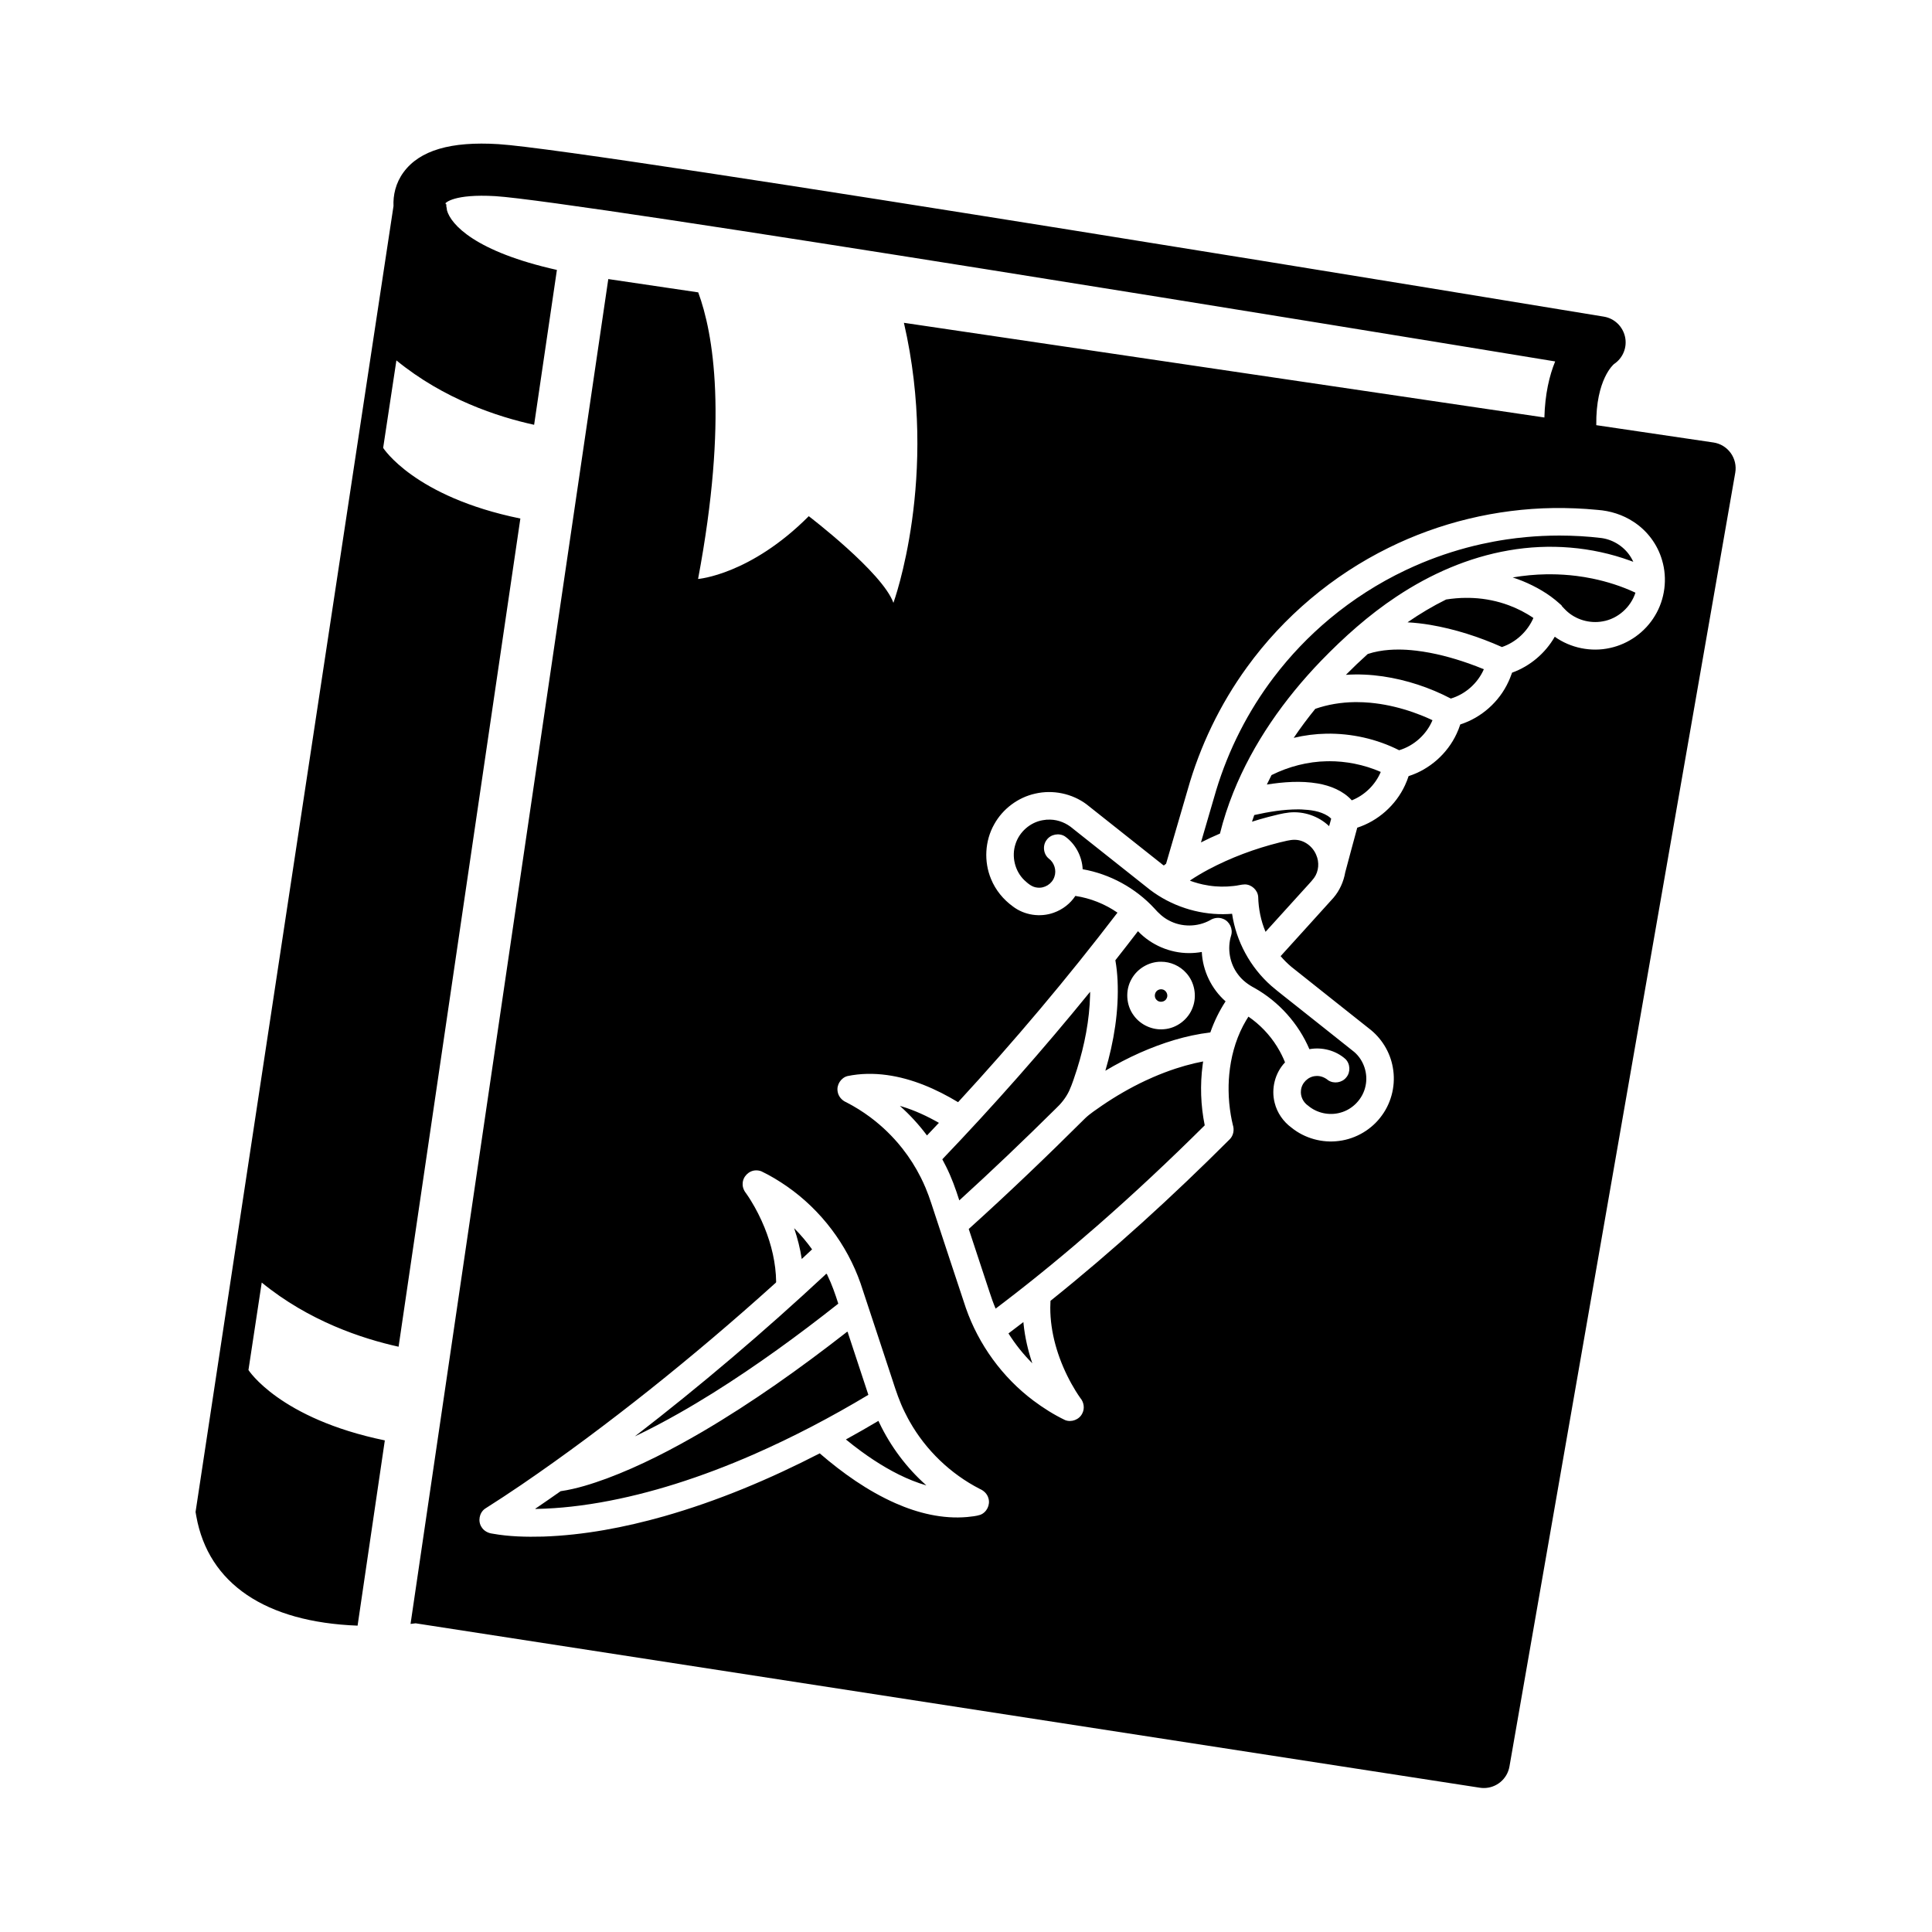 <?xml version="1.0" encoding="UTF-8" standalone="no"?>
<svg
   width="270mm"
   height="270mm"
   viewBox="0 0 270 270"
   version="1.1"
   id="svg1"
   xmlns="http://www.w3.org/2000/svg"
   xmlns:svg="http://www.w3.org/2000/svg">
  <defs
     id="defs2" />
  <circle
     style="fill:none;fill-opacity:1;stroke:#ffffff;stroke-width:1.369;stroke-opacity:0"
     id="path9237"
     cx="135"
     cy="135"
     r="134.315" />
  <g
     style="fill:#ffffff;fill-opacity:1"
     id="g1"
     transform="matrix(0.296,0,0,0.296,77.008,70.872)">
    <g
       id="g3"
       style="fill:#ffffff;fill-opacity:1">
      <path
         id="path264-2"
         style="fill:#000000;stroke-width:0.746"
         d="m 496.186,-1648.221 c -6.151,-0.384 -10.143,0.801 -12.212,3.607 -1.043,1.414 -1.36,2.996 -1.3,4.361 l -25.479,168.096 0.096,0.549 c 1.557,8.681 8.909,13.634 20.76,14.082 l 3.506,-23.845 c -13.582,-2.804 -17.553,-9.06 -17.553,-9.06 l 1.709,-11.258 c 6.075,4.968 12.94,7.228 17.615,8.26 l 15.675,-106.601 c -13.684,-2.793 -17.661,-9.096 -17.661,-9.096 l 1.705,-11.259 c 6.108,4.997 13.046,7.264 17.727,8.289 l 2.932,-19.934 c -10.482,-2.345 -13.648,-5.831 -14.153,-7.681 -0.012,-0.17 -0.039,-0.336 -0.079,-0.506 0,-0.035 -0.007,-0.075 -0.007,-0.107 l 0.023,-0.142 -0.087,-0.016 c -0.012,-0.049 -0.019,-0.095 -0.035,-0.139 0.008,-0.012 1.02,-1.223 6.414,-0.906 10.434,0.645 112.129,17.288 136.417,21.275 -0.746,1.823 -1.307,4.201 -1.387,7.216 l -82.44,-12.188 c 4.576,19.852 -1.351,36.046 -1.351,36.046 -1.397,-3.912 -10.894,-11.155 -10.894,-11.155 -7.543,7.568 -14.25,8.082 -14.25,8.082 3.889,-20.694 1.959,-31.637 0.019,-36.891 l -11.575,-1.712 -25.453,173.105 c 0.242,-0.023 0.487,-0.054 0.657,-0.078 l 136.983,21.163 c 0.174,0.027 0.344,0.039 0.514,0.039 1.603,0 3.013,-1.147 3.295,-2.778 l 29.063,-166.525 c 0.154,-0.89 -0.057,-1.804 -0.587,-2.54 -0.531,-0.736 -1.335,-1.223 -2.231,-1.353 l -4.7e-4,5e-4 -15.071,-2.227 c -0.074,-5.922 2.252,-7.843 2.284,-7.869 1.147,-0.762 1.712,-2.148 1.421,-3.493 -0.294,-1.349 -1.372,-2.386 -2.732,-2.608 -5.312,-0.876 -130.136,-21.46 -142.278,-22.203 z m 135.778,46.842 c 1.895,-0.028 3.792,0.051 5.678,0.235 1.641,0.116 3.262,0.622 4.638,1.531 1.763,1.137 3.096,2.917 3.676,4.934 0.718,2.381 0.374,5.054 -0.924,7.176 -1.248,2.084 -3.377,3.612 -5.751,4.128 -2.441,0.557 -5.1,0.014 -7.135,-1.441 -1.211,2.123 -3.189,3.797 -5.491,4.623 -0.15,0.379 -0.284,0.788 -0.467,1.162 -1.184,2.59 -3.489,4.637 -6.202,5.504 -0.13,0.404 -0.286,0.8 -0.467,1.185 -1.188,2.574 -3.484,4.606 -6.185,5.467 -0.129,0.398 -0.282,0.789 -0.459,1.168 -1.18,2.567 -3.462,4.598 -6.15,5.47 -0.513,1.917 -1.046,3.829 -1.547,5.748 -0.21,1.197 -0.72,2.343 -1.511,3.269 -2.261,2.513 -4.539,5.011 -6.806,7.518 0.422,0.494 0.886,0.953 1.382,1.373 3.318,2.649 6.649,5.279 9.972,7.921 1.609,1.211 2.742,3.038 3.086,5.024 0.396,2.128 -0.112,4.405 -1.386,6.157 -1.28,1.806 -3.334,3.033 -5.53,3.309 -2.161,0.294 -4.428,-0.335 -6.123,-1.709 -1.062,-0.777 -1.856,-1.92 -2.168,-3.202 -0.47,-1.812 0.042,-3.846 1.336,-5.202 -0.067,-0.166 -0.136,-0.331 -0.209,-0.494 -0.14,-0.31 -0.304,-0.639 -0.48,-0.959 -0.112,-0.205 -0.258,-0.449 -0.364,-0.619 -0.941,-1.504 -2.195,-2.811 -3.658,-3.814 -0.113,0.172 -0.221,0.348 -0.325,0.525 -0.128,0.214 -0.269,0.474 -0.37,0.667 -0.508,0.977 -0.906,2.009 -1.198,3.07 -0.287,1.027 -0.477,2.12 -0.575,3.154 -0.022,0.218 -0.042,0.512 -0.056,0.728 -0.026,0.468 -0.036,0.911 -0.03,1.367 0.012,1.067 0.109,2.126 0.286,3.161 0.078,0.452 0.155,0.831 0.261,1.272 0.208,0.625 0.075,1.36 -0.393,1.834 -7.329,7.324 -14.993,14.322 -23.08,20.802 -0.018,0.285 -0.024,0.571 -0.027,0.857 -0.011,3.208 0.956,6.452 2.452,9.31 0.083,0.156 0.197,0.365 0.262,0.488 0.357,0.638 0.735,1.264 1.159,1.861 0.458,0.534 0.578,1.338 0.251,1.968 -0.377,0.801 -1.402,1.2 -2.221,0.865 -1.439,-0.692 -2.798,-1.548 -4.075,-2.505 -3.991,-2.997 -7.048,-7.206 -8.692,-11.917 -1.277,-3.824 -2.529,-7.656 -3.796,-11.484 -0.457,-1.336 -0.836,-2.678 -1.387,-3.976 -0.186,-0.445 -0.404,-0.916 -0.61,-1.326 -0.665,-1.331 -1.467,-2.593 -2.389,-3.76 -0.18,-0.231 -0.396,-0.489 -0.567,-0.69 -0.574,-0.668 -1.187,-1.302 -1.836,-1.899 -0.386,-0.35 -0.74,-0.656 -1.147,-0.981 -0.192,-0.153 -0.428,-0.333 -0.597,-0.461 -0.967,-0.716 -1.99,-1.356 -3.06,-1.905 -0.571,-0.238 -1.025,-0.76 -1.117,-1.38 -0.161,-0.859 0.418,-1.771 1.263,-1.993 1.666,-0.349 3.393,-0.364 5.077,-0.134 3.272,0.45 6.352,1.8 9.163,3.493 7.199,-7.819 14.061,-15.951 20.516,-24.396 -1.613,-1.116 -3.482,-1.858 -5.421,-2.153 -0.657,0.995 -1.65,1.76 -2.773,2.156 -1.743,0.634 -3.793,0.331 -5.267,-0.8 -1.234,-0.892 -2.236,-2.113 -2.811,-3.527 -0.941,-2.246 -0.798,-4.916 0.4,-7.039 1.093,-1.987 3.06,-3.467 5.276,-3.956 2.271,-0.531 4.76,-0.017 6.626,1.384 3.293,2.599 6.573,5.215 9.861,7.82 0.119,0.108 0.242,-0.13 0.364,-0.177 0.921,-3.159 1.843,-6.317 2.764,-9.476 1.597,-5.67 4.187,-11.061 7.651,-15.827 4.705,-6.497 11.016,-11.816 18.212,-15.361 6.577,-3.256 13.886,-5.017 21.224,-5.124 z m 0.768,3.539 c -0.722,8e-4 -1.476,0.018 -2.193,0.052 -0.675,0.032 -1.39,0.081 -2.067,0.145 -0.821,0.074 -1.697,0.181 -2.516,0.302 -1.101,0.163 -2.179,0.364 -3.246,0.6 -2.613,0.581 -5.2,1.401 -7.643,2.415 -0.717,0.299 -1.405,0.603 -2.12,0.943 -3.497,1.657 -6.803,3.779 -9.762,6.245 -2.68,2.235 -5.108,4.775 -7.216,7.556 -3.305,4.35 -5.823,9.319 -7.403,14.53 -0.651,2.213 -1.307,4.478 -1.959,6.711 0.802,-0.406 1.619,-0.786 2.446,-1.139 0.446,-1.804 1.029,-3.571 1.718,-5.296 2.549,-6.344 6.562,-12.022 11.286,-16.932 2.958,-3.054 6.151,-5.908 9.701,-8.262 4.365,-2.909 9.28,-5.068 14.465,-5.959 5.221,-0.915 10.685,-0.487 15.669,1.335 0.117,0.034 0.28,0.118 0.365,0.127 -0.057,-0.117 -0.163,-0.331 -0.252,-0.478 -0.795,-1.38 -2.244,-2.345 -3.818,-2.571 -1.808,-0.224 -3.65,-0.321 -5.457,-0.324 z m -1.13,4.986 c -0.166,7e-4 -0.391,0 -0.526,0 -1.454,0.025 -2.907,0.159 -4.341,0.407 0.435,0.139 0.864,0.298 1.288,0.468 1.704,0.705 3.335,1.633 4.71,2.871 0.087,0.114 0.326,0.223 0.318,0.339 0.179,0.188 0.351,0.383 0.539,0.562 1.231,1.194 3.047,1.724 4.729,1.413 1.945,-0.328 3.614,-1.821 4.214,-3.691 -1.769,-0.832 -3.645,-1.428 -5.558,-1.822 -0.691,-0.142 -1.348,-0.249 -2.041,-0.337 -1.073,-0.136 -2.223,-0.208 -3.331,-0.211 z m -10.883,3.034 c -0.838,0 -1.742,0.084 -2.557,0.211 -1.727,0.852 -3.383,1.844 -4.968,2.937 0.974,0.052 1.945,0.166 2.907,0.325 3.19,0.542 6.294,1.543 9.248,2.857 1.794,-0.607 3.295,-2.003 4.049,-3.739 -0.981,-0.678 -2.053,-1.222 -3.171,-1.637 -1.427,-0.531 -3.01,-0.86 -4.561,-0.933 -0.332,-0.017 -0.632,-0.022 -0.947,-0.02 z m -8.761,6.655 c -0.363,0 -0.729,0.014 -1.11,0.041 -0.904,0.067 -1.883,0.231 -2.773,0.53 -0.963,0.867 -1.901,1.761 -2.813,2.681 1.587,-0.108 3.184,-0.03 4.757,0.198 3.05,0.45 6.019,1.43 8.751,2.856 1.875,-0.562 3.469,-1.977 4.249,-3.773 -0.638,-0.263 -1.311,-0.521 -1.932,-0.741 -2.194,-0.769 -4.456,-1.372 -6.767,-1.649 -0.408,-0.05 -0.857,-0.087 -1.241,-0.113 -0.384,-0.022 -0.755,-0.033 -1.122,-0.032 z m -5.305,6.766 c -0.1,9e-4 -0.199,0 -0.299,0 -1.681,0.024 -3.423,0.3 -5.033,0.864 -0.979,1.204 -1.907,2.449 -2.776,3.735 1.378,-0.331 2.793,-0.511 4.21,-0.538 3.229,-0.051 6.477,0.672 9.361,2.131 1.909,-0.571 3.525,-2.026 4.292,-3.865 -0.478,-0.228 -0.964,-0.437 -1.456,-0.633 -0.343,-0.138 -0.728,-0.278 -1.052,-0.392 -1.576,-0.546 -3.205,-0.948 -4.861,-1.152 -0.21,-0.028 -0.471,-0.05 -0.647,-0.071 -0.582,-0.053 -1.177,-0.08 -1.739,-0.08 z m -3.56,7.609 c -0.08,5e-4 -0.199,0 -0.259,0 -2.477,0.043 -4.93,0.681 -7.145,1.782 -0.207,0.402 -0.408,0.807 -0.601,1.216 2.156,-0.336 4.371,-0.505 6.535,-0.139 1.628,0.281 3.269,0.926 4.4,2.173 1.662,-0.66 3.035,-2.007 3.728,-3.656 -1.085,-0.477 -2.224,-0.828 -3.386,-1.06 -1.074,-0.215 -2.203,-0.323 -3.273,-0.32 z m -3.972,6.196 c -1.906,0 -3.798,0.313 -5.654,0.729 -0.101,0.284 -0.197,0.569 -0.291,0.856 0.69,-0.22 1.385,-0.423 2.085,-0.607 0.901,-0.224 1.801,-0.48 2.726,-0.577 1.852,-0.183 3.768,0.468 5.113,1.757 0.099,-0.289 0.177,-0.646 0.268,-0.961 -0.129,-0.136 -0.276,-0.254 -0.433,-0.355 -1.011,-0.634 -2.236,-0.779 -3.405,-0.834 -0.127,0 -0.33,-0.01 -0.41,-0.01 z m -31.911,1.318 c -0.331,-0.01 -0.663,0.015 -0.988,0.078 -1.609,0.283 -3,1.51 -3.488,3.067 -0.531,1.599 -0.081,3.473 1.132,4.645 0.471,0.438 0.996,0.902 1.668,0.959 0.942,0.127 1.914,-0.481 2.207,-1.386 0.301,-0.836 -0.014,-1.831 -0.729,-2.355 -0.697,-0.571 -0.818,-1.692 -0.261,-2.4 0.516,-0.726 1.604,-0.931 2.351,-0.446 1.354,0.959 2.202,2.572 2.279,4.224 3.509,0.618 6.795,2.413 9.216,5.027 0.542,0.621 1.154,1.196 1.895,1.572 1.614,0.868 3.652,0.855 5.26,-0.021 0.507,-0.332 1.174,-0.429 1.734,-0.177 0.807,0.323 1.265,1.294 1.006,2.123 -0.527,1.704 -0.187,3.651 0.914,5.059 0.551,0.737 1.305,1.291 2.115,1.713 3.121,1.763 5.636,4.569 7.044,7.866 1.626,-0.299 3.39,0.158 4.63,1.26 0.635,0.611 0.69,1.702 0.117,2.372 -0.537,0.688 -1.601,0.856 -2.326,0.372 -0.448,-0.375 -1.031,-0.61 -1.622,-0.546 -0.966,0.065 -1.805,0.891 -1.885,1.856 -0.089,0.763 0.294,1.536 0.927,1.963 1.121,0.949 2.711,1.295 4.125,0.9 1.624,-0.422 2.938,-1.818 3.263,-3.464 0.339,-1.574 -0.233,-3.304 -1.458,-4.353 -2.555,-2.043 -5.125,-4.069 -7.685,-6.106 -1,-0.809 -2.032,-1.578 -3.006,-2.418 -2.69,-2.375 -4.506,-5.713 -5.032,-9.263 -0.371,0.03 -0.743,0.045 -1.115,0.049 -3.377,0.032 -6.747,-1.09 -9.438,-3.129 -3.318,-2.619 -6.624,-5.255 -9.937,-7.881 -0.805,-0.7 -1.842,-1.136 -2.913,-1.16 z m 31.459,2.596 c -0.657,0 -1.291,0.203 -1.927,0.341 -3.184,0.797 -6.285,1.95 -9.186,3.489 -0.788,0.421 -1.609,0.906 -2.37,1.417 0.119,0.075 0.352,0.131 0.514,0.194 0.364,0.118 0.759,0.227 1.156,0.313 0.469,0.103 1.071,0.198 1.609,0.238 0.241,0.02 0.533,0.032 0.742,0.036 0.537,0.01 1.075,-0.018 1.608,-0.082 0.488,-0.035 0.96,-0.197 1.449,-0.204 0.862,0.01 1.643,0.732 1.709,1.593 0.038,1.545 0.341,3.087 0.947,4.511 1.601,-1.766 3.201,-3.532 4.802,-5.299 0.477,-0.549 1.003,-1.057 1.442,-1.637 0.618,-0.854 0.7,-2.029 0.27,-2.981 -0.457,-1.095 -1.56,-1.928 -2.766,-1.927 z m -20.171,11.765 c -0.96,1.255 -1.932,2.501 -2.909,3.743 0.155,0.86 0.24,1.732 0.284,2.605 0.179,3.926 -0.468,7.855 -1.572,11.615 1.435,-0.857 2.92,-1.63 4.447,-2.311 2.884,-1.272 5.926,-2.246 9.065,-2.619 0.492,-1.405 1.146,-2.756 1.962,-4.002 -1.816,-1.596 -2.948,-3.941 -3.06,-6.356 -0.546,0.097 -1.101,0.147 -1.655,0.144 -2.424,0 -4.82,-1.024 -6.507,-2.762 -0.018,-0.019 -0.035,-0.037 -0.053,-0.056 z m 2.96,3.933 c 1.229,-0.011 2.439,0.53 3.254,1.449 1.069,1.171 1.4,2.946 0.833,4.425 -0.558,1.549 -2.067,2.697 -3.71,2.812 -1.481,0.14 -2.999,-0.553 -3.871,-1.757 -1.012,-1.341 -1.124,-3.28 -0.277,-4.729 0.746,-1.336 2.238,-2.213 3.77,-2.2 z m -0.009,3.545 c -0.097,0 -0.194,0.023 -0.284,0.059 -0.509,0.187 -0.669,0.915 -0.282,1.296 0.354,0.413 1.097,0.301 1.313,-0.198 0.255,-0.477 -0.108,-1.125 -0.649,-1.155 -0.032,0 -0.065,0 -0.098,0 z m -9.108,0.321 c -6.05,7.437 -12.4,14.632 -19.028,21.561 0.167,0.303 0.326,0.611 0.479,0.921 0.704,1.401 1.236,2.878 1.709,4.37 4.207,-3.829 8.322,-7.758 12.364,-11.759 0.724,-0.669 1.358,-1.448 1.779,-2.344 0.412,-0.906 0.704,-1.862 1.015,-2.807 0.968,-3.085 1.602,-6.317 1.678,-9.534 10e-4,-0.136 0.003,-0.272 0.004,-0.408 z m 14.549,8.967 c -0.365,0.069 -0.729,0.145 -1.091,0.231 -0.807,0.188 -1.634,0.424 -2.441,0.687 -0.972,0.319 -1.96,0.696 -2.916,1.111 -0.333,0.144 -0.701,0.313 -1.007,0.454 -1.935,0.912 -3.791,1.986 -5.558,3.191 -0.739,0.523 -1.512,1.01 -2.17,1.636 -4.888,4.865 -9.868,9.639 -14.991,14.257 0.896,2.716 1.792,5.431 2.688,8.147 0.233,0.725 0.477,1.409 0.773,2.103 0.366,-0.277 0.733,-0.552 1.097,-0.833 4.097,-3.13 8.093,-6.433 11.958,-9.81 4.766,-4.167 9.369,-8.487 13.86,-12.948 -0.521,-2.56 -0.61,-5.207 -0.266,-7.796 0.021,-0.143 0.042,-0.286 0.063,-0.429 z m -39.039,5.722 c 1.288,1.145 2.458,2.423 3.49,3.804 0.513,-0.538 1.024,-1.079 1.533,-1.622 -1.506,-0.86 -3.089,-1.597 -4.75,-2.103 -0.091,-0.026 -0.182,-0.053 -0.273,-0.079 z m -18.557,8.303 c 0.248,-0.012 0.498,0.027 0.73,0.117 1.153,0.551 2.251,1.218 3.3,1.946 4.361,3.032 7.716,7.469 9.468,12.48 1.376,4.136 2.731,8.28 4.099,12.419 0.454,1.411 0.923,2.824 1.587,4.153 0.129,0.268 0.293,0.58 0.414,0.81 0.074,0.133 0.178,0.323 0.234,0.421 2.08,3.674 5.25,6.718 9.005,8.648 0.522,0.221 0.973,0.647 1.119,1.207 0.263,0.847 -0.227,1.835 -1.061,2.136 -0.537,0.174 -1.108,0.213 -1.665,0.279 -3.172,0.284 -6.351,-0.499 -9.239,-1.774 -3.577,-1.584 -6.797,-3.874 -9.75,-6.419 -6.421,3.305 -13.113,6.127 -20.066,8.105 -5.06,1.429 -10.269,2.425 -15.534,2.607 -2.179,0.057 -4.376,0.01 -6.526,-0.378 -0.563,-0.067 -1.114,-0.357 -1.409,-0.854 -0.485,-0.742 -0.284,-1.827 0.435,-2.346 1.579,-1.003 3.145,-2.029 4.692,-3.083 5.667,-3.866 11.146,-7.971 16.518,-12.237 5.451,-4.344 10.792,-8.87 15.975,-13.545 0.095,-0.113 0.316,-0.216 0.305,-0.348 -0.032,-2.409 -0.6,-4.791 -1.507,-7.016 -0.478,-1.174 -1.079,-2.366 -1.759,-3.464 -0.167,-0.272 -0.341,-0.539 -0.535,-0.816 -0.312,-0.381 -0.544,-0.853 -0.508,-1.357 0.018,-0.886 0.793,-1.665 1.677,-1.692 z m 4.948,7.441 c 0.438,1.289 0.774,2.614 0.98,3.961 0.445,-0.41 0.886,-0.825 1.329,-1.238 -0.653,-0.911 -1.376,-1.772 -2.16,-2.573 -0.05,-0.05 -0.1,-0.1 -0.149,-0.15 z m 4.147,5.872 c -0.042,0 -0.091,0.037 -0.149,0.124 -7.846,7.302 -16.017,14.258 -24.505,20.802 1.939,-0.925 3.84,-1.929 5.707,-2.99 1.466,-0.829 2.95,-1.724 4.38,-2.614 5.589,-3.505 10.93,-7.393 16.103,-11.482 -0.393,-1.233 -0.817,-2.459 -1.383,-3.624 l -0.005,-0.01 c -0.039,-0.125 -0.086,-0.205 -0.147,-0.205 z m 25.362,6.211 c -0.637,0.491 -1.277,0.978 -1.921,1.46 0.876,1.39 1.905,2.684 3.069,3.844 -0.556,-1.638 -0.946,-3.334 -1.126,-5.056 -0.007,-0.082 -0.015,-0.165 -0.022,-0.247 z m -22.671,1.25 c -0.057,0.01 -0.131,0.072 -0.208,0.144 -5.881,4.581 -11.968,8.917 -18.399,12.696 -3.954,2.308 -8.036,4.429 -12.329,6.035 -1.937,0.707 -3.915,1.344 -5.96,1.643 -1.027,0.722 -2.057,1.439 -3.096,2.144 -0.228,0.121 -0.212,0.166 0.043,0.136 1.446,-0.029 2.959,-0.132 4.422,-0.295 0.413,-0.042 0.828,-0.101 1.259,-0.153 0.819,-0.108 1.68,-0.243 2.501,-0.386 3.273,-0.575 6.48,-1.389 9.651,-2.384 3.409,-1.071 6.784,-2.36 10.069,-3.798 5.082,-2.228 10.004,-4.815 14.763,-7.667 -0.873,-2.649 -1.747,-5.298 -2.62,-7.946 -0.009,-0.129 -0.045,-0.173 -0.095,-0.168 z m 4.012,11.466 c -1.383,0.82 -2.777,1.62 -4.187,2.393 0.647,0.529 1.281,1.023 1.957,1.518 0.511,0.375 1.058,0.755 1.57,1.093 2.118,1.391 4.388,2.596 6.831,3.303 -2.531,-2.247 -4.601,-5.008 -6.058,-8.063 -0.038,-0.081 -0.076,-0.163 -0.114,-0.244 z"
         transform="matrix(3.668,0,0,3.668,-1844.823,5874.296)" />
    </g>
  </g>
</svg>
